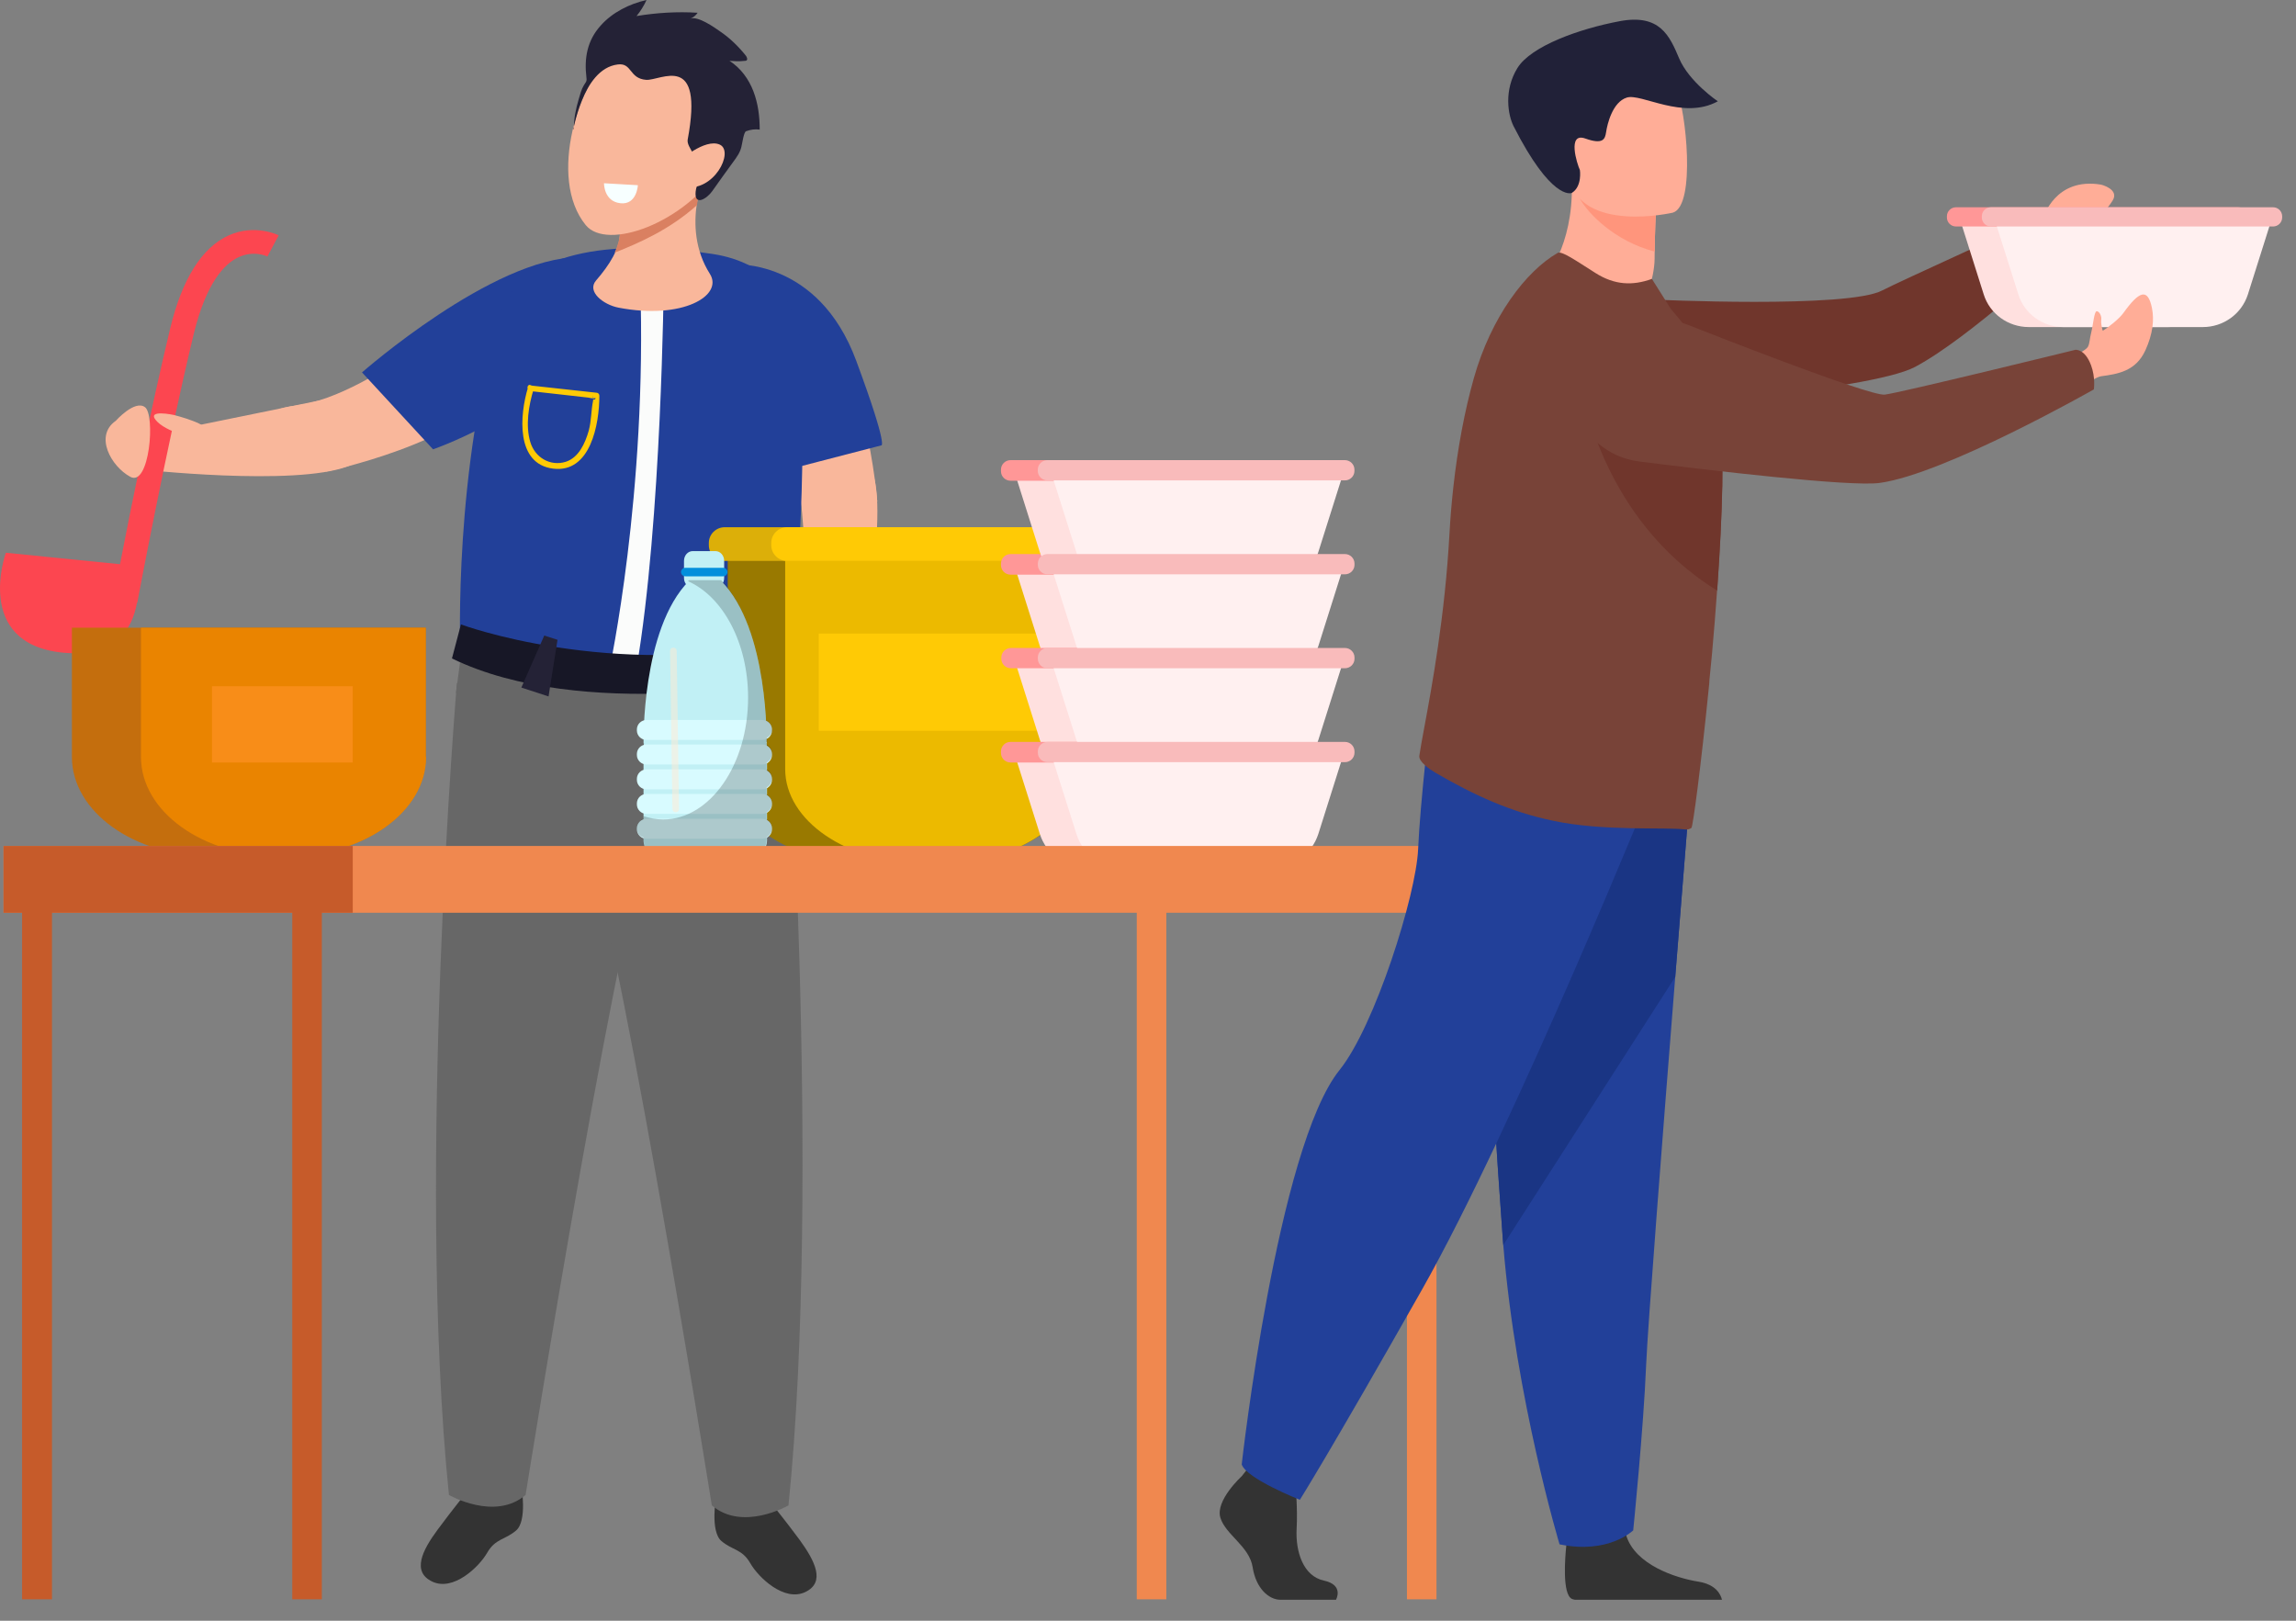 <svg width="85" height="60" viewBox="0 0 85 60" fill="none" xmlns="http://www.w3.org/2000/svg">
<rect x="0" y="0" width="85" height="60" fill="#808080" stroke="none"/>
<path d="M32.363 17.688C32.891 19.808 31.49 25.902 31.49 25.902L30.138 24.473L29.598 17.809C29.598 17.809 31.834 15.568 32.363 17.688Z" fill="#F9B79B"/>
<path d="M32.474 18.524C32.474 18.524 32.044 13.157 29.979 11.594C27.915 10.019 25.924 11.752 25.924 11.752C25.924 11.752 29.782 16.513 29.758 19.578C29.733 22.643 32.486 18.536 32.486 18.536L32.474 18.524Z" fill="#F9B79B"/>
<path d="M29.611 25.515C29.415 25.721 29.255 25.975 29.218 26.266C29.193 26.448 29.218 26.642 29.218 26.823C29.193 27.211 29.034 27.574 28.923 27.938C28.898 28.023 28.874 28.095 28.886 28.18C28.898 28.265 28.935 28.35 29.009 28.386C29.095 28.422 29.193 28.386 29.255 28.338C29.328 28.277 29.365 28.204 29.402 28.119C29.525 27.853 29.599 27.55 29.795 27.332C29.869 27.247 29.968 27.175 30.078 27.199C30.226 27.235 30.262 27.429 30.25 27.587C30.238 27.853 30.201 28.132 30.066 28.362C29.943 28.604 29.709 28.798 29.427 28.822C29.255 28.834 29.058 28.81 28.948 28.931C28.861 29.04 28.898 29.222 29.009 29.307C29.12 29.392 29.267 29.416 29.415 29.416C29.587 29.416 29.746 29.38 29.918 29.343C30.25 29.27 30.594 29.198 30.877 29.004C31.258 28.737 31.467 28.289 31.541 27.841C31.614 27.393 31.59 26.932 31.577 26.472C31.565 25.866 31.59 25.26 31.663 24.667C31.688 24.412 31.725 24.146 31.577 23.94C31.491 23.819 31.356 23.758 31.221 23.698C31.061 23.625 30.901 23.576 30.729 23.564C30.557 23.564 30.373 23.613 30.262 23.746C30.078 23.952 30.115 24.255 30.152 24.521C30.176 24.679 30.275 24.921 30.152 25.054C30.004 25.224 29.759 25.333 29.599 25.503L29.611 25.515Z" fill="#F9B79B"/>
<path d="M27.129 9.789C27.129 9.789 30.288 9.535 31.701 13.363C32.917 16.646 32.622 16.489 32.622 16.489L29.489 17.301C29.489 17.301 25.888 12.115 27.117 9.789H27.129Z" fill="#224099"/>
<path d="M29.204 34.541L16.879 25.648L17.125 23.819L28.836 22.91L29.204 34.541Z" fill="#676767"/>
<path d="M17.235 55.294C17.235 55.294 16.768 55.864 16.203 56.627C15.637 57.39 15.232 58.19 16.006 58.553C16.78 58.917 17.727 58.02 18.034 57.487C18.341 56.954 18.685 57.015 19.103 56.663C19.533 56.3 19.3 55.003 19.3 55.003L17.223 55.306L17.235 55.294Z" fill="#333333"/>
<path d="M24.386 30.155C23.243 31.633 19.458 55.343 19.458 55.343C18.315 56.324 16.62 55.343 16.62 55.343C15.391 43.252 16.915 25.285 16.915 25.285C16.915 25.285 25.529 31.621 24.386 30.155Z" fill="#676767"/>
<path d="M28.577 55.682C28.577 55.682 29.044 56.251 29.609 57.014C30.162 57.778 30.58 58.577 29.806 58.941C29.032 59.304 28.085 58.408 27.778 57.874C27.471 57.341 27.127 57.402 26.709 57.051C26.279 56.687 26.512 55.391 26.512 55.391L28.589 55.694L28.577 55.682Z" fill="#333333"/>
<path d="M21.425 30.543C22.567 32.021 26.352 55.73 26.352 55.73C27.495 56.711 29.191 55.73 29.191 55.73C30.42 43.639 29.081 24.582 29.081 24.582C29.081 24.582 20.282 32.021 21.425 30.543Z" fill="#676767"/>
<path d="M12.075 17.458C12.075 17.458 17.15 16.404 18.551 14.26C19.952 12.116 18.355 10.577 18.355 10.577C18.355 10.577 13.882 14.66 10.969 15.011C8.057 15.35 12.075 17.458 12.075 17.458Z" fill="#F9B79B"/>
<path d="M21.415 9.535C21.415 9.535 21.906 9.498 21.55 11.909C21.095 14.89 16.032 16.634 16.032 16.634L13.402 13.787C13.402 13.787 18.256 9.523 21.427 9.523L21.415 9.535Z" fill="#224099"/>
<path d="M18.526 11.691C19.337 9.05 23.221 8.917 26.379 9.401C28.505 9.729 29.709 11.17 29.709 13.751C29.709 15.447 29.844 22.583 28.812 24.594C28.812 24.594 25.248 27.284 17.039 24.037C17.039 24.037 16.794 17.337 18.526 11.679V11.691Z" fill="#224099"/>
<path d="M12.874 17.264C10.883 18.016 5.156 17.373 5.156 17.373L5.341 16.15L12.64 14.66C12.64 14.66 14.864 16.513 12.874 17.264Z" fill="#F9B79B"/>
<path d="M24.572 10.444C24.572 10.444 24.498 19.263 23.564 24.739L22.557 24.8C22.557 24.8 23.97 18.27 23.7 10.431H24.572V10.444Z" fill="#FBFCFB"/>
<path d="M29.242 25.2C29.242 25.2 21.55 26.726 16.732 24.376L17.064 23.116C17.064 23.116 22.557 25.163 29.119 23.758L29.242 25.2Z" fill="#171726"/>
<path d="M25.42 23.927H24.732L24.572 26.023H25.703L25.42 23.927Z" fill="#242236"/>
<path d="M20.64 23.686L20.149 23.528L19.301 25.454L20.308 25.782L20.64 23.686Z" fill="#242236"/>
<path d="M19.645 14.272C20.456 14.357 21.267 14.454 22.078 14.538C22.14 14.538 22.189 14.587 22.189 14.647C22.189 15.713 21.857 17.519 20.481 17.349C19.08 17.179 19.24 15.35 19.547 14.345C19.584 14.211 19.805 14.26 19.756 14.405C19.571 15.011 19.448 15.75 19.633 16.368C19.805 16.937 20.37 17.276 20.948 17.095C21.427 16.937 21.66 16.416 21.796 15.944C21.894 15.58 21.882 15.205 21.955 14.841C21.968 14.781 21.955 14.708 21.955 14.647C21.919 14.95 22.152 14.684 21.992 14.744C21.955 14.756 21.832 14.732 21.783 14.72C21.071 14.635 20.346 14.562 19.633 14.478C19.498 14.466 19.485 14.235 19.633 14.248L19.645 14.272Z" fill="#FFCA05"/>
<path d="M26.172 6.264C26.172 6.264 22.915 6.978 23.099 7.257C23.284 7.524 22.964 8.081 22.952 8.614C22.952 9.196 22.571 9.801 22.067 10.383C21.711 10.795 22.338 11.279 22.891 11.388C25.275 11.849 26.786 10.94 26.282 10.141C25.152 8.36 26.159 6.276 26.159 6.276L26.172 6.264Z" fill="#F9B79B"/>
<path d="M22.951 8.602C22.951 8.069 23.282 7.524 23.098 7.245C22.914 6.979 26.428 6.203 26.428 6.203C26.428 6.203 25.9 6.76 25.802 7.596C24.769 8.517 23.639 9.002 22.754 9.353C22.864 9.123 22.951 8.808 22.951 8.602Z" fill="#DA8061"/>
<path d="M22.792 1.878C21.428 2.932 20.26 6.591 21.686 8.335C22.472 9.292 25.335 8.275 26.675 6.191C26.847 5.924 27.277 4.374 26.564 2.69C26.245 1.926 24.217 0.787 22.792 1.878Z" fill="#F9B79B"/>
<path d="M21.219 4.761C21.219 4.991 21.526 2.556 22.865 2.387C23.406 2.314 23.283 2.908 23.922 2.956C24.463 2.992 26.073 1.89 25.458 5.173C25.434 5.331 25.569 5.512 25.643 5.658C25.729 5.827 25.458 6.227 25.458 6.433C25.458 6.627 26.024 6.046 26.011 6.227C25.999 6.53 25.778 6.797 25.753 7.1C25.704 7.657 26.183 7.342 26.368 7.075C26.626 6.712 26.884 6.348 27.142 5.997C27.277 5.815 27.4 5.646 27.449 5.428C27.474 5.331 27.535 4.882 27.621 4.858C27.781 4.798 27.953 4.773 28.125 4.798C28.125 4.313 28.064 3.828 27.892 3.38C27.72 2.932 27.425 2.52 27.007 2.253C27.191 2.266 27.375 2.278 27.56 2.253C27.597 2.253 27.621 2.253 27.646 2.229C27.683 2.181 27.646 2.12 27.621 2.072C27.351 1.732 27.031 1.417 26.675 1.175C26.454 1.018 25.839 0.582 25.557 0.691C25.667 0.642 25.766 0.569 25.827 0.472C25.065 0.424 24.303 0.472 23.566 0.594C23.713 0.412 23.836 0.218 23.935 0C23.296 0.145 22.669 0.46 22.239 0.945C21.735 1.502 21.624 2.157 21.71 2.871C21.735 3.029 21.673 3.053 21.612 3.162C21.526 3.307 21.477 3.489 21.428 3.659C21.317 4.022 21.243 4.398 21.243 4.786L21.219 4.761Z" fill="#242236"/>
<path d="M25.114 5.985C25.114 5.985 26.097 5.1 26.65 5.355C27.191 5.609 26.429 7.136 25.311 6.918C24.192 6.712 24.819 6.227 25.126 5.985H25.114Z" fill="#F9B79B"/>
<path d="M23.615 6.857C23.615 6.857 23.578 7.596 22.963 7.523C22.349 7.451 22.361 6.784 22.361 6.784L23.627 6.857H23.615Z" fill="#F7FFFF"/>
<path d="M8.474 8.711C7.478 9.159 6.741 10.322 6.299 12.164C5.561 15.241 4.812 18.973 4.443 20.887L0.216 20.463C0.216 20.463 -0.988 23.806 2.293 24.158C4.283 24.364 4.898 23.286 5.07 22.316H5.082C5.082 22.316 6.139 16.659 7.171 12.37C7.638 10.443 8.326 9.753 8.83 9.523C9.396 9.256 9.887 9.486 9.899 9.498L10.317 8.711C10.317 8.711 9.445 8.275 8.474 8.711Z" fill="#FC4650"/>
<path d="M4.283 15.581C4.283 15.581 4.984 14.793 5.365 15.072C5.758 15.35 5.537 18.04 4.824 17.652C4.111 17.265 3.485 16.138 4.283 15.581Z" fill="#F9B79B"/>
<path d="M6.434 15.362C6.434 15.362 7.958 15.738 7.626 16.041C7.295 16.356 6.103 15.968 5.771 15.556C5.427 15.144 6.434 15.362 6.434 15.362Z" fill="#F9B79B"/>
<path d="M7.774 31.694H10.65C13.464 31.694 15.762 30.046 15.762 28.023V23.237H2.662V28.023C2.662 30.046 4.96 31.694 7.774 31.694Z" fill="#C46E0D"/>
<path d="M15.762 28.023V23.237H5.219V28.023C5.219 30.046 7.517 31.694 10.331 31.694H10.663C13.477 31.694 15.775 30.046 15.775 28.023H15.762Z" fill="#EA8400"/>
<path d="M32.029 31.948H34.904C37.706 31.948 39.992 30.385 39.992 28.471V20.172H26.941V28.471C26.941 30.385 29.227 31.948 32.029 31.948Z" fill="#997900"/>
<path d="M39.993 28.471V20.172H29.068V28.471C29.068 30.385 31.354 31.948 34.156 31.948H34.893C37.695 31.948 39.981 30.385 39.981 28.471H39.993Z" fill="#ECBA00"/>
<path d="M39.969 19.518H26.832C26.506 19.518 26.242 19.778 26.242 20.099V20.184C26.242 20.505 26.506 20.766 26.832 20.766H39.969C40.294 20.766 40.559 20.505 40.559 20.184V20.099C40.559 19.778 40.294 19.518 39.969 19.518Z" fill="#DCAF09"/>
<path d="M39.957 19.518H29.143C28.817 19.518 28.553 19.778 28.553 20.099V20.184C28.553 20.505 28.817 20.766 29.143 20.766H39.957C40.282 20.766 40.547 20.505 40.547 20.184V20.099C40.547 19.778 40.282 19.518 39.957 19.518Z" fill="#FFCA05"/>
<path d="M38.765 23.455H30.311V27.054H38.765V23.455Z" fill="#FFCA05"/>
<path d="M45.672 25.188H40.252C39.441 25.188 38.729 24.667 38.495 23.916L37.549 20.923H48.4L47.454 23.916C47.208 24.679 46.495 25.188 45.696 25.188H45.672Z" fill="#FFE0DF"/>
<path d="M48.424 20.511H37.413C37.216 20.511 37.057 20.669 37.057 20.863V20.923C37.057 21.117 37.216 21.274 37.413 21.274H48.424C48.621 21.274 48.78 21.117 48.78 20.923V20.863C48.78 20.669 48.621 20.511 48.424 20.511Z" fill="#FF9797"/>
<path d="M45.674 28.665H40.254C39.443 28.665 38.73 28.144 38.497 27.393L37.551 24.4H48.402L47.456 27.393C47.21 28.156 46.497 28.665 45.698 28.665H45.674Z" fill="#FFE0DF"/>
<path d="M37.427 23.988H48.437C48.634 23.988 48.794 24.146 48.794 24.34V24.388C48.794 24.582 48.634 24.739 48.437 24.739H37.427C37.23 24.739 37.07 24.582 37.07 24.388V24.34C37.07 24.146 37.23 23.988 37.427 23.988Z" fill="#FF9797"/>
<path d="M45.672 32.142H40.252C39.441 32.142 38.729 31.621 38.495 30.87L37.549 27.877H48.4L47.454 30.87C47.208 31.633 46.495 32.142 45.696 32.142H45.672Z" fill="#FFE0DF"/>
<path d="M48.424 27.465H37.413C37.216 27.465 37.057 27.622 37.057 27.816V27.877C37.057 28.071 37.216 28.228 37.413 28.228H48.424C48.621 28.228 48.78 28.071 48.78 27.877V27.816C48.78 27.622 48.621 27.465 48.424 27.465Z" fill="#FF9797"/>
<path d="M45.672 21.711H40.252C39.441 21.711 38.729 21.19 38.495 20.439L37.549 17.446H48.4L47.454 20.439C47.208 21.202 46.495 21.711 45.696 21.711H45.672Z" fill="#FFE0DF"/>
<path d="M48.424 17.034H37.413C37.216 17.034 37.057 17.191 37.057 17.385V17.446C37.057 17.64 37.216 17.797 37.413 17.797H48.424C48.621 17.797 48.78 17.64 48.78 17.446V17.385C48.78 17.191 48.621 17.034 48.424 17.034Z" fill="#FF9797"/>
<path d="M47.023 21.711H41.604C40.793 21.711 40.08 21.19 39.847 20.439L38.9 17.446H49.751L48.805 20.439C48.559 21.202 47.847 21.711 47.048 21.711H47.023Z" fill="#FFF0F0"/>
<path d="M38.776 17.034H49.787C49.984 17.034 50.143 17.192 50.143 17.386V17.434C50.143 17.628 49.984 17.785 49.787 17.785H38.776C38.58 17.785 38.42 17.628 38.42 17.434V17.386C38.42 17.192 38.58 17.034 38.776 17.034Z" fill="#F9BBBB"/>
<path d="M47.025 25.188H41.606C40.795 25.188 40.082 24.667 39.849 23.916L38.902 20.923H49.753L48.807 23.916C48.561 24.679 47.849 25.188 47.05 25.188H47.025Z" fill="#FFF0F0"/>
<path d="M38.778 20.511H49.789C49.986 20.511 50.145 20.669 50.145 20.863V20.911C50.145 21.105 49.986 21.262 49.789 21.262H38.778C38.582 21.262 38.422 21.105 38.422 20.911V20.863C38.422 20.669 38.582 20.511 38.778 20.511Z" fill="#F9BBBB"/>
<path d="M47.025 28.665H41.606C40.795 28.665 40.082 28.144 39.849 27.393L38.902 24.4H49.753L48.807 27.393C48.561 28.156 47.849 28.665 47.05 28.665H47.025Z" fill="#FFF0F0"/>
<path d="M38.778 23.988H49.789C49.986 23.988 50.145 24.146 50.145 24.34V24.388C50.145 24.582 49.986 24.739 49.789 24.739H38.778C38.582 24.739 38.422 24.582 38.422 24.388V24.34C38.422 24.146 38.582 23.988 38.778 23.988Z" fill="#F9BBBB"/>
<path d="M47.025 32.142H41.606C40.795 32.142 40.082 31.621 39.849 30.87L38.902 27.877H49.753L48.807 30.87C48.561 31.633 47.849 32.142 47.05 32.142H47.025Z" fill="#FFF0F0"/>
<path d="M38.778 27.465H49.789C49.986 27.465 50.145 27.623 50.145 27.816V27.865C50.145 28.059 49.986 28.216 49.789 28.216H38.778C38.582 28.216 38.422 28.059 38.422 27.865V27.816C38.422 27.623 38.582 27.465 38.778 27.465Z" fill="#F9BBBB"/>
<path d="M13.058 25.405H7.848V28.228H13.058V25.405Z" fill="#F88D18"/>
<path d="M26.809 21.395C26.809 21.601 26.662 21.759 26.49 21.759H25.642C25.47 21.759 25.322 21.601 25.322 21.395V20.765C25.322 20.559 25.47 20.402 25.642 20.402H26.49C26.662 20.402 26.809 20.559 26.809 20.765V21.395Z" fill="#C1F0F5"/>
<path d="M26.931 21.177C26.931 21.262 26.858 21.335 26.772 21.335H25.371C25.285 21.335 25.211 21.262 25.211 21.177C25.211 21.093 25.285 21.02 25.371 21.02H26.772C26.858 21.02 26.931 21.093 26.931 21.177Z" fill="#028FDC"/>
<path d="M27.732 27.017H24.488C24.121 27.017 23.824 27.31 23.824 27.671V31.1C23.824 31.461 24.121 31.754 24.488 31.754H27.732C28.099 31.754 28.396 31.461 28.396 31.1V27.671C28.396 27.31 28.099 27.017 27.732 27.017Z" fill="#C1F0F5"/>
<path d="M23.825 27.526C23.825 27.526 23.739 23.285 25.508 21.504H26.123V27.526H23.812H23.825Z" fill="#C1F0F5"/>
<path d="M28.382 27.526C28.382 27.526 28.468 23.285 26.698 21.504H26.084V27.526H28.394H28.382Z" fill="#C1F0F5"/>
<path d="M28.223 26.654H23.934C23.738 26.654 23.578 26.811 23.578 27.005V27.041C23.578 27.235 23.738 27.393 23.934 27.393H28.223C28.42 27.393 28.58 27.235 28.58 27.041V27.005C28.58 26.811 28.42 26.654 28.223 26.654Z" fill="#D8FBFF"/>
<path d="M28.223 27.562H23.934C23.738 27.562 23.578 27.719 23.578 27.913V27.95C23.578 28.144 23.738 28.301 23.934 28.301H28.223C28.42 28.301 28.58 28.144 28.58 27.95V27.913C28.58 27.719 28.42 27.562 28.223 27.562Z" fill="#D8FBFF"/>
<path d="M28.223 28.483H23.934C23.738 28.483 23.578 28.64 23.578 28.834V28.871C23.578 29.065 23.738 29.222 23.934 29.222H28.223C28.42 29.222 28.58 29.065 28.58 28.871V28.834C28.58 28.64 28.42 28.483 28.223 28.483Z" fill="#D8FBFF"/>
<path d="M28.223 29.392H23.934C23.738 29.392 23.578 29.549 23.578 29.743V29.779C23.578 29.973 23.738 30.131 23.934 30.131H28.223C28.42 30.131 28.58 29.973 28.58 29.779V29.743C28.58 29.549 28.42 29.392 28.223 29.392Z" fill="#D8FBFF"/>
<path d="M28.223 30.312H23.934C23.738 30.312 23.578 30.47 23.578 30.664V30.7C23.578 30.894 23.738 31.052 23.934 31.052H28.223C28.42 31.052 28.58 30.894 28.58 30.7V30.664C28.58 30.47 28.42 30.312 28.223 30.312Z" fill="#D8FBFF"/>
<g style="mix-blend-mode:overlay" opacity="0.2">
<path d="M28.58 27.029V26.993C28.58 26.847 28.494 26.726 28.358 26.666C28.285 25.333 27.965 22.777 26.7 21.48H25.508C25.508 21.48 25.483 21.505 25.471 21.517C26.761 22.086 27.695 23.794 27.695 25.83C27.695 28.313 26.282 30.337 24.549 30.337C24.303 30.337 24.057 30.288 23.824 30.215V30.312C23.689 30.361 23.578 30.494 23.578 30.639V30.676C23.578 30.833 23.676 30.966 23.824 31.003V31.076C23.824 31.439 24.119 31.73 24.488 31.73H27.719C28.088 31.73 28.383 31.439 28.383 31.076V30.991C28.494 30.93 28.58 30.809 28.58 30.676V30.639C28.58 30.506 28.494 30.385 28.383 30.324V30.07C28.494 30.009 28.58 29.888 28.58 29.755V29.719C28.58 29.585 28.494 29.464 28.383 29.404V29.149C28.494 29.089 28.58 28.968 28.58 28.834V28.798C28.58 28.665 28.494 28.543 28.383 28.483V28.228C28.494 28.168 28.58 28.059 28.58 27.913V27.877C28.58 27.732 28.494 27.623 28.383 27.562C28.383 27.538 28.383 27.514 28.371 27.477H28.395C28.395 27.477 28.395 27.417 28.395 27.308C28.506 27.247 28.592 27.138 28.592 26.993L28.58 27.029Z" fill="black"/>
</g>
<g style="mix-blend-mode:overlay" opacity="0.5">
<path d="M25.138 29.949C25.138 30.022 25.089 30.07 25.015 30.07C24.942 30.07 24.893 30.022 24.893 29.949L24.807 24.097C24.807 24.024 24.856 23.976 24.93 23.976C25.003 23.976 25.052 24.024 25.052 24.097L25.138 29.949Z" fill="#FFEAD1"/>
</g>
<path d="M53.747 31.318H0.131V33.79H53.747V31.318Z" fill="#F0884F"/>
<path d="M13.059 31.318H0.131V33.79H13.059V31.318Z" fill="#C65B2A"/>
<path d="M1.924 32.542H0.818V59.207H1.924V32.542Z" fill="#C65B2A"/>
<path d="M11.914 32.542H10.82V59.207H11.914V32.542Z" fill="#C65B2A"/>
<path d="M43.178 32.542H42.084V59.207H43.178V32.542Z" fill="#F0884F"/>
<path d="M53.18 32.542H52.086V59.207H53.18V32.542Z" fill="#F0884F"/>
<path d="M75.103 8.71L75.643 8.068C75.643 8.068 76.072 6.548 77.787 6.836C77.787 6.836 78.486 7.007 78.203 7.438C77.92 7.869 77.965 7.664 77.58 8.279C77.194 8.896 76.555 9.281 76.025 9.187L75.434 9.323L75.102 8.709L75.103 8.71Z" fill="#FFAD97"/>
<path d="M75.957 8.571C75.597 8.087 75.498 8.068 75.498 8.068C75.498 8.068 70.173 10.489 69.691 10.748C68.418 11.432 61.155 11.088 61.155 11.088L60.148 15.134C60.148 15.134 69.196 14.491 70.9 13.582C72.927 12.501 76.271 9.358 76.271 9.358C76.271 9.358 76.241 8.952 75.959 8.572L75.957 8.571Z" fill="#70362C"/>
<path d="M57.183 10.312C57.183 10.312 58.779 12.179 60.812 11.397C60.812 11.397 61.249 10.355 61.255 9.587C61.255 9.492 61.257 9.401 61.258 9.314C61.269 8.449 61.298 7.963 61.298 7.963C61.298 7.963 61.298 7.963 61.296 7.963C61.204 7.926 58.189 6.706 58.191 6.807C58.243 9.147 57.182 10.313 57.182 10.313L57.183 10.312Z" fill="#FFAD97"/>
<path d="M58.494 7.364C58.785 7.895 59.782 8.934 61.258 9.313C61.269 8.448 61.298 7.963 61.298 7.963C61.298 7.963 61.298 7.963 61.296 7.963C61.213 7.94 58.407 7.207 58.494 7.364Z" fill="#FF957C"/>
<path d="M61.929 7.873C61.929 7.873 58.538 8.659 58.074 6.57C57.61 4.482 56.861 3.176 59.006 2.586C61.151 1.996 61.75 2.702 62.077 3.363C62.404 4.023 62.8 7.616 61.929 7.873Z" fill="#FFAD97"/>
<path d="M58.194 7.139C58.148 7.168 57.418 7.389 56.037 4.677C55.819 4.25 55.672 3.329 56.178 2.516C56.684 1.702 58.476 1.062 59.965 0.784C61.455 0.505 61.812 1.332 62.163 2.161C62.531 3.032 63.595 3.75 63.595 3.75C62.311 4.457 60.764 3.446 60.227 3.612C59.691 3.778 59.502 4.61 59.462 4.877C59.422 5.144 59.36 5.366 58.686 5.127C58.012 4.889 58.382 6.068 58.489 6.294C58.489 6.294 58.581 6.895 58.195 7.139H58.194Z" fill="#212138"/>
<path d="M49.457 59.224H47.404C46.973 59.224 46.495 58.8 46.375 58.022C46.256 57.244 45.371 56.819 45.179 56.184C44.987 55.547 45.969 54.651 45.969 54.651L46.133 54.444L46.304 54.227L47.93 54.605C47.93 54.605 47.97 54.987 47.996 55.473C48.014 55.824 48.023 56.23 48.003 56.585C47.955 57.434 48.243 58.348 49.009 58.513C49.774 58.678 49.458 59.226 49.458 59.226L49.457 59.224Z" fill="#333333"/>
<path d="M63.749 59.224H58.307C58.255 59.214 58.215 59.203 58.191 59.191C57.828 59.012 57.941 57.641 57.986 57.217C57.994 57.139 58 57.092 58 57.092C58 57.092 59.914 55.584 60.177 56.739C60.186 56.775 60.194 56.81 60.205 56.845C60.538 57.926 62.023 58.417 62.88 58.554C63.536 58.66 63.705 59.036 63.749 59.224Z" fill="#333333"/>
<path d="M62.652 28.294C62.652 28.294 62.361 31.867 62.019 36.163C61.555 41.999 60.997 49.167 60.942 50.525C60.846 52.883 60.463 56.654 60.463 56.654C60.463 56.654 59.555 57.55 57.736 57.172C57.736 57.172 56.116 51.788 55.653 46.092C55.646 45.998 55.638 45.904 55.631 45.81C55.201 40.01 54.531 27.799 54.531 27.799L62.652 28.294Z" fill="#224099"/>
<path d="M62.652 28.294C62.652 28.294 62.361 31.867 62.019 36.163L55.653 46.092C55.646 45.998 55.638 45.904 55.631 45.81C55.201 40.01 54.531 27.799 54.531 27.799L62.652 28.294Z" fill="#1A3584"/>
<path d="M61.326 28.718C61.326 28.718 56.087 41.66 52.643 47.743C49.197 53.825 48.122 55.523 48.122 55.523C48.122 55.523 46.149 54.745 45.969 54.214C45.969 54.214 47.286 42.472 49.593 39.61C50.897 37.992 52.427 33.139 52.5 31.441C52.571 29.743 52.967 26.384 52.967 26.384L61.327 28.718H61.326Z" fill="#224099"/>
<path d="M63.758 18.024C63.737 19.131 63.672 20.375 63.585 21.638L63.568 21.863C63.512 22.646 63.451 23.431 63.381 24.195C63.353 24.502 63.324 24.805 63.292 25.103L63.287 25.144C63.285 25.256 63.271 25.376 63.259 25.486C62.973 28.352 62.673 30.616 62.617 30.651C62.55 30.695 62.476 30.717 62.394 30.707C61.631 30.613 59.356 30.783 57.493 30.384C55.922 30.057 54.568 29.438 53.134 28.602C52.943 28.492 52.51 28.197 52.545 27.978C52.579 27.737 52.644 27.388 52.725 26.95C53.008 25.426 53.495 22.804 53.662 19.734C53.694 19.162 53.741 18.598 53.803 18.043C53.962 16.597 54.219 15.223 54.562 14.003C55.201 11.736 56.486 10.043 57.664 9.364C57.817 9.279 58.311 9.63 59.071 10.11C59.773 10.554 60.439 10.584 61.155 10.325L61.852 11.431C62.619 12.309 63.435 13.478 63.657 15.139C63.674 15.262 63.689 15.392 63.7 15.531C63.762 16.208 63.777 17.064 63.76 18.023L63.758 18.024Z" fill="#784338"/>
<path d="M63.76 18.024C63.739 19.131 63.673 20.375 63.586 21.638L63.57 21.863C59.213 19.176 58.543 14.258 58.543 14.258C60.686 14.351 62.388 14.836 63.701 15.531C63.762 16.208 63.777 17.064 63.761 18.023L63.76 18.024Z" fill="#70362C"/>
<path d="M80.247 12.108H75.107C74.338 12.108 73.662 11.614 73.44 10.902L72.543 8.064H82.834L81.937 10.902C81.704 11.626 81.028 12.108 80.27 12.108H80.247Z" fill="#FFE0DF"/>
<path d="M72.414 7.673H82.857C83.043 7.673 83.195 7.822 83.195 8.006V8.052C83.195 8.236 83.043 8.385 82.857 8.385H72.414C72.228 8.385 72.076 8.236 72.076 8.052V8.006C72.076 7.822 72.228 7.673 72.414 7.673Z" fill="#FF9797"/>
<path d="M81.528 12.108H76.388C75.619 12.108 74.943 11.614 74.722 10.902L73.824 8.064H84.115L83.218 10.902C82.985 11.626 82.309 12.108 81.551 12.108H81.528Z" fill="#FFF0F0"/>
<path d="M73.707 7.673H84.15C84.336 7.673 84.488 7.822 84.488 8.006V8.052C84.488 8.236 84.336 8.385 84.15 8.385H73.707C73.521 8.385 73.369 8.236 73.369 8.052V8.006C73.369 7.822 73.521 7.673 73.707 7.673Z" fill="#F9BBBB"/>
<path d="M77.301 12.829C77.367 12.695 77.357 12.55 77.423 12.292C77.489 12.033 77.528 11.51 77.626 11.521C77.725 11.532 77.812 11.704 77.79 11.845C77.776 11.934 77.805 12.114 77.845 12.243C78.083 12.101 78.465 11.789 78.608 11.589C79.186 10.783 79.514 10.638 79.668 11.409C79.753 11.834 79.706 12.351 79.424 12.969C79.069 13.743 78.412 13.844 77.779 13.93C77.606 13.954 77.165 14.258 77.165 14.258L76.461 13.297C76.461 13.297 77.204 13.026 77.302 12.829H77.301Z" fill="#FFAD97"/>
<path d="M77.407 13.509C77.183 12.91 76.834 12.95 76.834 12.95C76.834 12.95 70.356 14.54 69.776 14.609C69.195 14.677 62.802 12.148 62.802 12.148C62.802 12.148 60.285 11.035 59.107 12.052C58.083 12.935 58.036 14.053 58.276 14.993C58.562 16.112 59.523 16.939 60.685 17.085C63.293 17.412 68.497 18.028 69.588 17.878C72.015 17.546 77.516 14.416 77.516 14.416C77.516 14.416 77.585 13.978 77.408 13.508L77.407 13.509Z" fill="#784338"/>
</svg>
